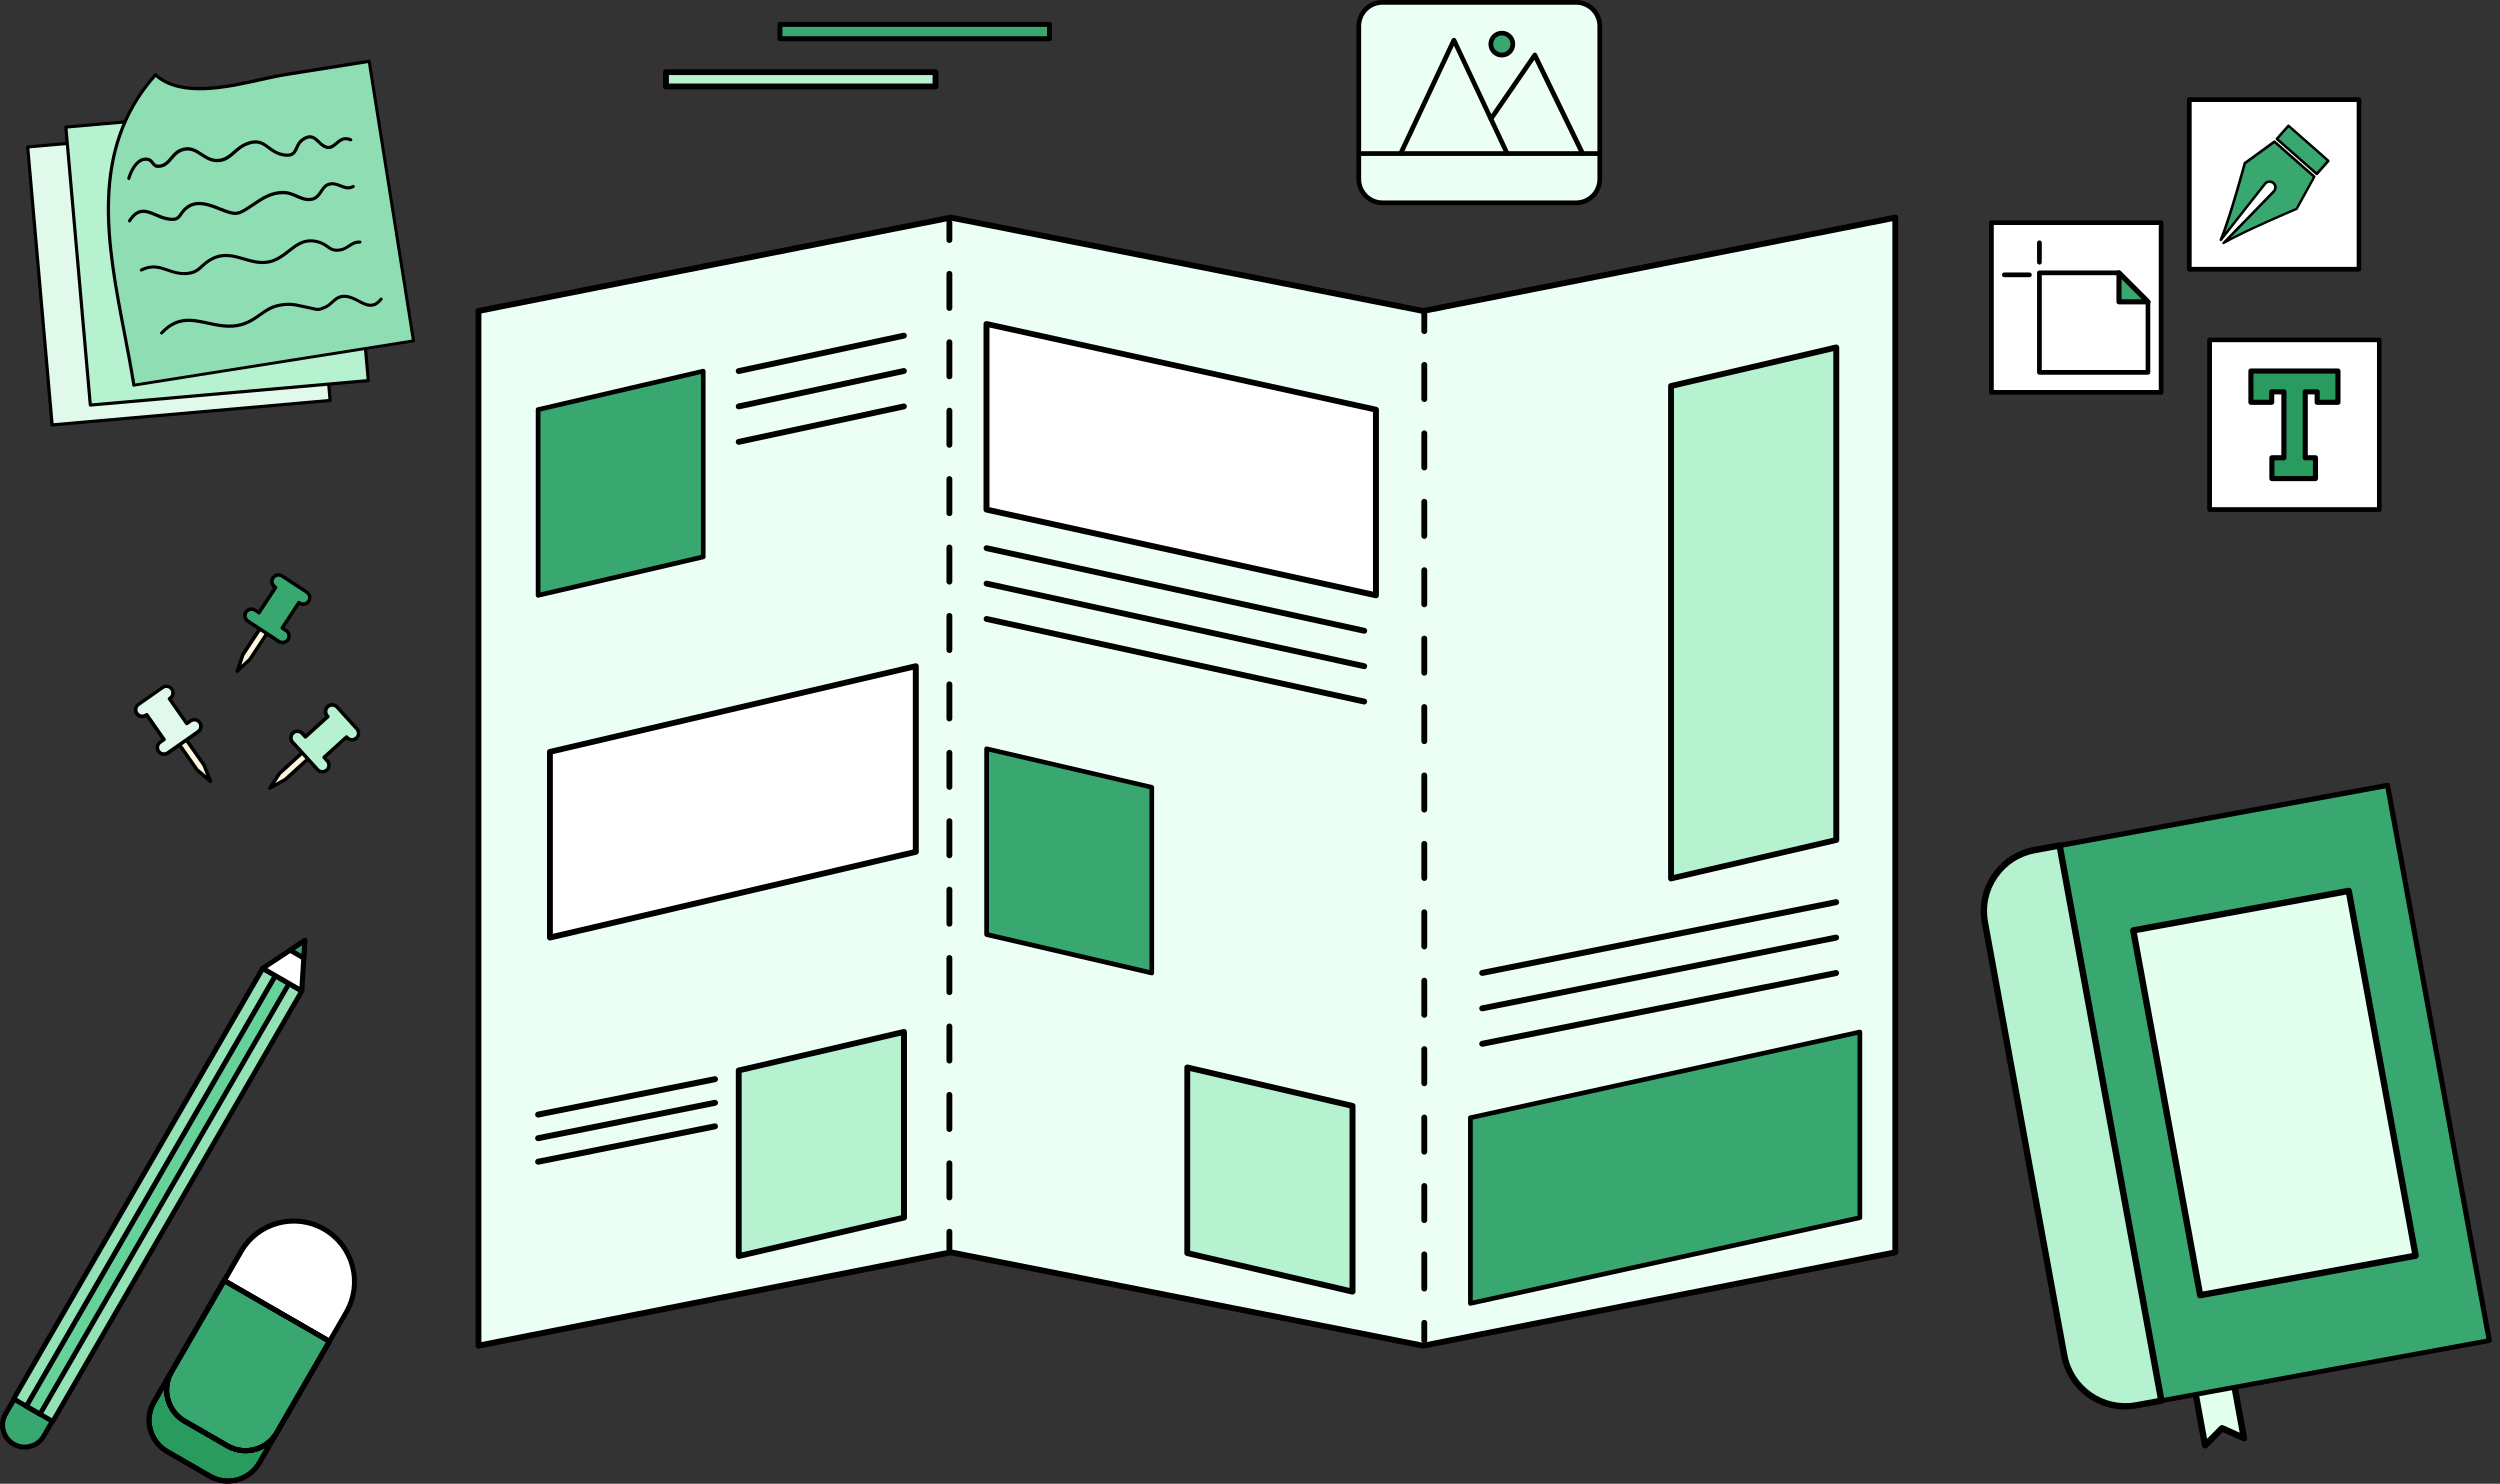 <svg width="246" height="146" viewBox="0 0 246 146" fill="none" xmlns="http://www.w3.org/2000/svg">
<rect x="0" y="0" width="246" height="146" fill="#333333" stroke="none"/>
<g clip-path="url(#clip0_640_1862)">
<path d="M140.019 30.604L93.551 21.416L47.082 30.604V132.422L93.551 123.234L140.019 132.422L186.497 123.234V21.416L140.019 30.604Z" fill="#EBFFF4"/>
<path d="M47.082 132.71C47.017 132.71 46.952 132.691 46.896 132.645C46.831 132.589 46.794 132.505 46.794 132.422V30.604C46.794 30.465 46.896 30.344 47.026 30.316L93.495 21.128C93.495 21.128 93.569 21.128 93.606 21.128L140.028 30.306L186.441 21.128C186.525 21.11 186.618 21.128 186.683 21.184C186.748 21.24 186.785 21.323 186.785 21.407V123.225C186.785 123.364 186.683 123.485 186.553 123.513L140.084 132.701C140.084 132.701 140.01 132.701 139.973 132.701L93.551 123.522L47.138 132.701C47.138 132.701 47.101 132.701 47.082 132.701V132.71ZM93.551 122.946C93.551 122.946 93.588 122.946 93.606 122.946L140.028 132.124L186.209 122.992V21.77L140.084 30.883C140.084 30.883 140.01 30.883 139.973 30.883L93.551 21.705L47.37 30.837V132.059L93.495 122.946C93.495 122.946 93.532 122.946 93.551 122.946Z" fill="black"/>
<path d="M93.421 23.909C93.263 23.909 93.132 23.778 93.132 23.62V21.881C93.132 21.723 93.263 21.593 93.421 21.593C93.579 21.593 93.709 21.723 93.709 21.881V23.62C93.709 23.778 93.579 23.909 93.421 23.909Z" fill="black"/>
<path d="M93.421 118.12C93.263 118.12 93.132 117.989 93.132 117.831V114.465C93.132 114.307 93.263 114.177 93.421 114.177C93.579 114.177 93.709 114.307 93.709 114.465V117.831C93.709 117.989 93.579 118.12 93.421 118.12ZM93.421 111.387C93.263 111.387 93.132 111.257 93.132 111.099V107.732C93.132 107.574 93.263 107.444 93.421 107.444C93.579 107.444 93.709 107.574 93.709 107.732V111.099C93.709 111.257 93.579 111.387 93.421 111.387ZM93.421 104.654C93.263 104.654 93.132 104.524 93.132 104.366V101C93.132 100.841 93.263 100.711 93.421 100.711C93.579 100.711 93.709 100.841 93.709 101V104.366C93.709 104.524 93.579 104.654 93.421 104.654ZM93.421 97.921C93.263 97.921 93.132 97.791 93.132 97.633V94.267C93.132 94.109 93.263 93.979 93.421 93.979C93.579 93.979 93.709 94.109 93.709 94.267V97.633C93.709 97.791 93.579 97.921 93.421 97.921ZM93.421 91.189C93.263 91.189 93.132 91.059 93.132 90.9V87.534C93.132 87.376 93.263 87.246 93.421 87.246C93.579 87.246 93.709 87.376 93.709 87.534V90.9C93.709 91.059 93.579 91.189 93.421 91.189ZM93.421 84.456C93.263 84.456 93.132 84.326 93.132 84.168V80.802C93.132 80.643 93.263 80.513 93.421 80.513C93.579 80.513 93.709 80.643 93.709 80.802V84.168C93.709 84.326 93.579 84.456 93.421 84.456ZM93.421 77.724C93.263 77.724 93.132 77.593 93.132 77.435V74.069C93.132 73.911 93.263 73.781 93.421 73.781C93.579 73.781 93.709 73.911 93.709 74.069V77.435C93.709 77.593 93.579 77.724 93.421 77.724ZM93.421 70.991C93.263 70.991 93.132 70.861 93.132 70.703V67.336C93.132 67.178 93.263 67.048 93.421 67.048C93.579 67.048 93.709 67.178 93.709 67.336V70.703C93.709 70.861 93.579 70.991 93.421 70.991ZM93.421 64.258C93.263 64.258 93.132 64.128 93.132 63.97V60.603C93.132 60.445 93.263 60.315 93.421 60.315C93.579 60.315 93.709 60.445 93.709 60.603V63.97C93.709 64.128 93.579 64.258 93.421 64.258ZM93.421 57.525C93.263 57.525 93.132 57.395 93.132 57.237V53.871C93.132 53.713 93.263 53.583 93.421 53.583C93.579 53.583 93.709 53.713 93.709 53.871V57.237C93.709 57.395 93.579 57.525 93.421 57.525ZM93.421 50.793C93.263 50.793 93.132 50.663 93.132 50.505V47.138C93.132 46.98 93.263 46.85 93.421 46.85C93.579 46.85 93.709 46.98 93.709 47.138V50.505C93.709 50.663 93.579 50.793 93.421 50.793ZM93.421 44.06C93.263 44.06 93.132 43.93 93.132 43.772V40.406C93.132 40.247 93.263 40.117 93.421 40.117C93.579 40.117 93.709 40.247 93.709 40.406V43.772C93.709 43.93 93.579 44.06 93.421 44.06ZM93.421 37.327C93.263 37.327 93.132 37.197 93.132 37.039V33.673C93.132 33.515 93.263 33.385 93.421 33.385C93.579 33.385 93.709 33.515 93.709 33.673V37.039C93.709 37.197 93.579 37.327 93.421 37.327ZM93.421 30.595C93.263 30.595 93.132 30.465 93.132 30.306V26.94C93.132 26.782 93.263 26.652 93.421 26.652C93.579 26.652 93.709 26.782 93.709 26.94V30.306C93.709 30.465 93.579 30.595 93.421 30.595Z" fill="black"/>
<path d="M93.421 123.225C93.263 123.225 93.132 123.095 93.132 122.936V121.197C93.132 121.039 93.263 120.909 93.421 120.909C93.579 120.909 93.709 121.039 93.709 121.197V122.936C93.709 123.095 93.579 123.225 93.421 123.225Z" fill="black"/>
<path d="M140.149 32.873C139.991 32.873 139.861 32.743 139.861 32.585V30.846C139.861 30.688 139.991 30.558 140.149 30.558C140.307 30.558 140.438 30.688 140.438 30.846V32.585C140.438 32.743 140.307 32.873 140.149 32.873Z" fill="black"/>
<path d="M140.149 127.084C139.991 127.084 139.861 126.954 139.861 126.796V123.429C139.861 123.271 139.991 123.141 140.149 123.141C140.307 123.141 140.438 123.271 140.438 123.429V126.796C140.438 126.954 140.307 127.084 140.149 127.084ZM140.149 120.351C139.991 120.351 139.861 120.221 139.861 120.063V116.697C139.861 116.539 139.991 116.409 140.149 116.409C140.307 116.409 140.438 116.539 140.438 116.697V120.063C140.438 120.221 140.307 120.351 140.149 120.351ZM140.149 113.619C139.991 113.619 139.861 113.489 139.861 113.33V109.964C139.861 109.806 139.991 109.676 140.149 109.676C140.307 109.676 140.438 109.806 140.438 109.964V113.33C140.438 113.489 140.307 113.619 140.149 113.619ZM140.149 106.886C139.991 106.886 139.861 106.756 139.861 106.598V103.231C139.861 103.073 139.991 102.943 140.149 102.943C140.307 102.943 140.438 103.073 140.438 103.231V106.598C140.438 106.756 140.307 106.886 140.149 106.886ZM140.149 100.153C139.991 100.153 139.861 100.023 139.861 99.865V96.499C139.861 96.341 139.991 96.21 140.149 96.21C140.307 96.21 140.438 96.341 140.438 96.499V99.865C140.438 100.023 140.307 100.153 140.149 100.153ZM140.149 93.421C139.991 93.421 139.861 93.291 139.861 93.132V89.766C139.861 89.608 139.991 89.478 140.149 89.478C140.307 89.478 140.438 89.608 140.438 89.766V93.132C140.438 93.291 140.307 93.421 140.149 93.421ZM140.149 86.688C139.991 86.688 139.861 86.558 139.861 86.4V83.034C139.861 82.875 139.991 82.745 140.149 82.745C140.307 82.745 140.438 82.875 140.438 83.034V86.4C140.438 86.558 140.307 86.688 140.149 86.688ZM140.149 79.955C139.991 79.955 139.861 79.825 139.861 79.667V76.301C139.861 76.143 139.991 76.013 140.149 76.013C140.307 76.013 140.438 76.143 140.438 76.301V79.667C140.438 79.825 140.307 79.955 140.149 79.955ZM140.149 73.223C139.991 73.223 139.861 73.093 139.861 72.934V69.568C139.861 69.41 139.991 69.28 140.149 69.28C140.307 69.28 140.438 69.41 140.438 69.568V72.934C140.438 73.093 140.307 73.223 140.149 73.223ZM140.149 66.49C139.991 66.49 139.861 66.36 139.861 66.202V62.835C139.861 62.677 139.991 62.547 140.149 62.547C140.307 62.547 140.438 62.677 140.438 62.835V66.202C140.438 66.36 140.307 66.49 140.149 66.49ZM140.149 59.757C139.991 59.757 139.861 59.627 139.861 59.469V56.103C139.861 55.945 139.991 55.815 140.149 55.815C140.307 55.815 140.438 55.945 140.438 56.103V59.469C140.438 59.627 140.307 59.757 140.149 59.757ZM140.149 53.025C139.991 53.025 139.861 52.895 139.861 52.736V49.37C139.861 49.212 139.991 49.082 140.149 49.082C140.307 49.082 140.438 49.212 140.438 49.37V52.736C140.438 52.895 140.307 53.025 140.149 53.025ZM140.149 46.292C139.991 46.292 139.861 46.162 139.861 46.004V42.637C139.861 42.479 139.991 42.349 140.149 42.349C140.307 42.349 140.438 42.479 140.438 42.637V46.004C140.438 46.162 140.307 46.292 140.149 46.292ZM140.149 39.559C139.991 39.559 139.861 39.429 139.861 39.271V35.905C139.861 35.747 139.991 35.617 140.149 35.617C140.307 35.617 140.438 35.747 140.438 35.905V39.271C140.438 39.429 140.307 39.559 140.149 39.559Z" fill="black"/>
<path d="M140.149 132.189C139.991 132.189 139.861 132.059 139.861 131.901V130.162C139.861 130.004 139.991 129.874 140.149 129.874C140.307 129.874 140.438 130.004 140.438 130.162V131.901C140.438 132.059 140.307 132.189 140.149 132.189Z" fill="black"/>
<path d="M135.398 58.576L97.075 50.142V31.869L135.398 40.303V58.576Z" fill="white"/>
<path d="M135.397 58.864C135.397 58.864 135.36 58.864 135.332 58.864L97.01 50.43C96.88 50.402 96.778 50.281 96.778 50.151V31.878C96.778 31.794 96.815 31.711 96.889 31.655C96.954 31.599 97.047 31.58 97.131 31.599L135.453 40.033C135.583 40.061 135.686 40.182 135.686 40.312V58.586C135.686 58.669 135.649 58.753 135.574 58.809C135.518 58.846 135.463 58.874 135.388 58.874L135.397 58.864ZM97.363 49.909L135.1 58.214V40.536L97.363 32.231V49.909Z" fill="black"/>
<path d="M90.11 65.541L54.112 73.976V92.249L90.11 83.814V65.541Z" fill="white"/>
<path d="M54.112 92.546C54.047 92.546 53.982 92.528 53.936 92.481C53.871 92.425 53.824 92.342 53.824 92.258V73.985C53.824 73.846 53.917 73.734 54.047 73.706L90.045 65.272C90.129 65.253 90.222 65.272 90.296 65.327C90.37 65.383 90.408 65.467 90.408 65.551V83.824C90.408 83.963 90.315 84.075 90.184 84.103L54.187 92.537C54.187 92.537 54.14 92.537 54.122 92.537L54.112 92.546ZM54.401 74.208V91.886L89.822 83.591V65.913L54.401 74.208Z" fill="black"/>
<path d="M113.34 95.736L97.075 91.951V73.669L113.34 77.463V95.736Z" fill="#38A770"/>
<path d="M113.34 95.969C113.34 95.969 113.302 95.969 113.284 95.969L97.029 92.184C96.926 92.156 96.852 92.063 96.852 91.961V73.688C96.852 73.613 96.889 73.548 96.936 73.502C96.992 73.455 97.066 73.436 97.131 73.455L113.386 77.249C113.488 77.277 113.563 77.37 113.563 77.472V95.746C113.563 95.82 113.526 95.885 113.479 95.931C113.442 95.969 113.386 95.978 113.33 95.978L113.34 95.969ZM97.317 91.765L113.107 95.448V77.649L97.317 73.967V91.765Z" fill="black"/>
<path d="M180.694 34.193L164.43 37.978V86.446L180.694 82.661V34.193Z" fill="#B6F2D0"/>
<path d="M164.43 86.734C164.365 86.734 164.3 86.716 164.253 86.669C164.188 86.614 164.142 86.53 164.142 86.446V37.978C164.142 37.839 164.235 37.727 164.365 37.699L180.62 33.905C180.704 33.887 180.797 33.905 180.871 33.961C180.936 34.017 180.983 34.1 180.983 34.184V82.652C180.983 82.791 180.89 82.903 180.759 82.931L164.504 86.716C164.504 86.716 164.458 86.716 164.439 86.716L164.43 86.734ZM164.718 38.211V86.083L180.397 82.429V34.556L164.718 38.211Z" fill="black"/>
<path d="M133.082 127.093L116.818 123.299V105.026L133.082 108.82V127.093Z" fill="#B6F2D0"/>
<path d="M133.082 127.382C133.082 127.382 133.035 127.382 133.017 127.382L116.762 123.588C116.632 123.56 116.539 123.439 116.539 123.309V105.035C116.539 104.942 116.576 104.859 116.65 104.812C116.715 104.756 116.808 104.738 116.901 104.756L133.156 108.541C133.287 108.569 133.38 108.69 133.38 108.82V127.093C133.38 127.186 133.342 127.27 133.268 127.317C133.212 127.354 133.156 127.382 133.091 127.382H133.082ZM117.115 123.076L132.794 126.731V109.053L117.115 105.398V123.076Z" fill="black"/>
<path d="M69.205 36.509L52.95 40.303V58.576L69.205 54.791V36.509Z" fill="#38A770"/>
<path d="M52.95 58.809C52.894 58.809 52.848 58.79 52.801 58.762C52.745 58.716 52.718 58.651 52.718 58.576V40.303C52.718 40.192 52.792 40.099 52.894 40.08L69.149 36.295C69.214 36.277 69.289 36.295 69.345 36.342C69.4 36.388 69.428 36.453 69.428 36.528V54.801C69.428 54.912 69.354 55.005 69.252 55.024L52.996 58.809C52.996 58.809 52.959 58.809 52.941 58.809H52.95ZM53.182 40.489V58.288L68.973 54.605V36.807L53.182 40.489Z" fill="black"/>
<path d="M88.948 101.548L72.692 105.333V123.606L88.948 119.821V101.548Z" fill="#B6F2D0"/>
<path d="M72.692 123.894C72.627 123.894 72.562 123.876 72.516 123.829C72.451 123.773 72.404 123.69 72.404 123.606V105.333C72.404 105.193 72.497 105.082 72.627 105.054L88.882 101.26C88.966 101.241 89.059 101.26 89.133 101.316C89.208 101.371 89.245 101.455 89.245 101.539V119.812C89.245 119.951 89.152 120.063 89.022 120.091L72.767 123.876C72.767 123.876 72.72 123.876 72.702 123.876L72.692 123.894ZM72.981 105.556V123.234L88.659 119.579V101.902L72.981 105.556Z" fill="black"/>
<path d="M183.01 101.548L144.687 109.973V128.256L183.01 119.821V101.548Z" fill="#38A770"/>
<path d="M144.687 128.488C144.632 128.488 144.585 128.47 144.539 128.432C144.483 128.386 144.455 128.321 144.455 128.256V109.983C144.455 109.871 144.529 109.778 144.641 109.759L182.963 101.325C183.028 101.306 183.103 101.325 183.158 101.371C183.214 101.418 183.242 101.483 183.242 101.548V119.821C183.242 119.933 183.168 120.026 183.056 120.044L144.734 128.479C144.734 128.479 144.697 128.479 144.687 128.479V128.488ZM144.92 110.169V127.967L182.777 119.635V101.836L144.92 110.169Z" fill="black"/>
<path d="M72.692 36.806C72.562 36.806 72.441 36.714 72.404 36.574C72.367 36.416 72.469 36.267 72.627 36.23L88.882 32.743C89.04 32.706 89.189 32.808 89.227 32.966C89.264 33.124 89.161 33.273 89.003 33.31L72.748 36.797C72.748 36.797 72.711 36.797 72.683 36.797L72.692 36.806Z" fill="black"/>
<path d="M72.692 40.285C72.562 40.285 72.441 40.192 72.404 40.052C72.367 39.894 72.469 39.745 72.627 39.708L88.882 36.221C89.04 36.184 89.189 36.286 89.227 36.444C89.264 36.602 89.161 36.751 89.003 36.788L72.748 40.275C72.748 40.275 72.711 40.275 72.683 40.275L72.692 40.285Z" fill="black"/>
<path d="M72.692 43.772C72.562 43.772 72.441 43.679 72.404 43.539C72.367 43.381 72.469 43.233 72.627 43.195L88.882 39.708C89.04 39.671 89.189 39.773 89.227 39.931C89.264 40.089 89.161 40.238 89.003 40.275L72.748 43.763C72.748 43.763 72.711 43.763 72.683 43.763L72.692 43.772Z" fill="black"/>
<path d="M145.85 96.024C145.71 96.024 145.589 95.931 145.561 95.792C145.534 95.634 145.636 95.485 145.785 95.448L180.62 88.483C180.778 88.455 180.927 88.557 180.964 88.715C180.992 88.873 180.889 89.022 180.741 89.059L145.906 96.024C145.906 96.024 145.868 96.024 145.85 96.024Z" fill="black"/>
<path d="M145.85 99.512C145.71 99.512 145.589 99.419 145.561 99.279C145.534 99.121 145.636 98.972 145.785 98.935L180.62 91.97C180.778 91.942 180.927 92.044 180.964 92.202C180.992 92.361 180.889 92.509 180.741 92.546L145.906 99.512C145.906 99.512 145.868 99.512 145.85 99.512Z" fill="black"/>
<path d="M145.85 102.999C145.71 102.999 145.589 102.906 145.561 102.766C145.534 102.608 145.636 102.46 145.785 102.422L180.62 95.457C180.778 95.429 180.927 95.532 180.964 95.69C180.992 95.848 180.889 95.997 180.741 96.034L145.906 102.999C145.906 102.999 145.868 102.999 145.85 102.999Z" fill="black"/>
<path d="M52.95 109.964C52.811 109.964 52.69 109.871 52.662 109.732C52.634 109.574 52.736 109.425 52.885 109.388L70.302 105.9C70.461 105.872 70.609 105.975 70.647 106.133C70.674 106.291 70.572 106.44 70.423 106.477L53.006 109.964C53.006 109.964 52.969 109.964 52.95 109.964Z" fill="black"/>
<path d="M52.95 112.289C52.811 112.289 52.69 112.196 52.662 112.056C52.634 111.898 52.736 111.749 52.885 111.712L70.302 108.225C70.461 108.197 70.609 108.299 70.647 108.458C70.674 108.616 70.572 108.764 70.423 108.802L53.006 112.289C53.006 112.289 52.969 112.289 52.95 112.289Z" fill="black"/>
<path d="M52.95 114.604C52.811 114.604 52.69 114.511 52.662 114.372C52.634 114.214 52.736 114.065 52.885 114.028L70.302 110.541C70.461 110.513 70.609 110.615 70.647 110.773C70.674 110.931 70.572 111.08 70.423 111.117L53.006 114.604C53.006 114.604 52.969 114.604 52.95 114.604Z" fill="black"/>
<path d="M134.244 62.352C134.244 62.352 134.207 62.352 134.179 62.352L97.019 54.224C96.861 54.187 96.759 54.038 96.796 53.88C96.833 53.722 96.982 53.62 97.14 53.657L134.3 61.784C134.458 61.822 134.561 61.97 134.523 62.129C134.495 62.268 134.375 62.361 134.244 62.361V62.352Z" fill="black"/>
<path d="M134.244 65.839C134.244 65.839 134.207 65.839 134.179 65.839L97.019 57.711C96.861 57.674 96.759 57.525 96.796 57.367C96.833 57.209 96.982 57.107 97.14 57.144L134.3 65.272C134.458 65.309 134.561 65.458 134.523 65.616C134.495 65.755 134.375 65.848 134.244 65.848V65.839Z" fill="black"/>
<path d="M134.244 69.317C134.244 69.317 134.207 69.317 134.179 69.317L97.019 61.189C96.861 61.152 96.759 61.003 96.796 60.845C96.833 60.687 96.982 60.585 97.14 60.622L134.3 68.75C134.458 68.787 134.561 68.936 134.523 69.094C134.495 69.233 134.375 69.326 134.244 69.326V69.317Z" fill="black"/>
<path d="M220.811 141.516L218.654 140.54L216.98 142.214L215.567 134.458L219.389 133.761L220.811 141.516Z" fill="#E3FFEE"/>
<path d="M216.98 142.53C216.98 142.53 216.915 142.53 216.887 142.511C216.775 142.474 216.692 142.381 216.673 142.27L215.25 134.514C215.222 134.347 215.334 134.179 215.501 134.151L219.333 133.454C219.509 133.417 219.668 133.537 219.695 133.705L221.118 141.46C221.137 141.572 221.09 141.693 221.007 141.767C220.914 141.842 220.793 141.851 220.681 141.805L218.719 140.921L217.203 142.446C217.147 142.502 217.064 142.539 216.98 142.539V142.53ZM215.92 134.718L217.175 141.572L218.421 140.317C218.514 140.224 218.654 140.196 218.775 140.252L220.384 140.977L219.128 134.123L215.92 134.709V134.718Z" fill="black"/>
<path d="M244.952 131.91L210.238 138.28C206.918 138.885 203.738 136.69 203.133 133.379L195.322 90.751C194.718 87.432 196.912 84.251 200.223 83.647L234.937 77.277L244.952 131.91Z" fill="#38A770"/>
<path d="M209.131 138.634C206.128 138.634 203.44 136.485 202.882 133.426L195.071 90.798C194.764 89.124 195.127 87.441 196.094 86.037C197.061 84.642 198.512 83.703 200.176 83.396L234.89 77.026C234.955 77.016 235.021 77.026 235.076 77.063C235.132 77.1 235.169 77.156 235.179 77.221L245.194 131.854C245.222 131.994 245.129 132.124 244.989 132.143L210.275 138.513C209.885 138.587 209.503 138.615 209.122 138.615L209.131 138.634ZM234.732 77.575L200.26 83.898C198.726 84.177 197.386 85.042 196.494 86.334C195.601 87.618 195.275 89.18 195.554 90.714L203.366 133.342C203.952 136.513 207.002 138.624 210.182 138.048L244.655 131.724L234.732 77.584V77.575Z" fill="black"/>
<path d="M231.119 87.665L209.917 91.552L216.499 127.453L237.701 123.566L231.119 87.665Z" fill="#E3FFEE"/>
<path d="M216.496 127.763C216.431 127.763 216.375 127.744 216.32 127.707C216.255 127.66 216.208 127.586 216.189 127.502L209.606 91.607C209.578 91.44 209.689 91.272 209.857 91.244L231.059 87.357C231.133 87.339 231.226 87.357 231.292 87.404C231.357 87.45 231.403 87.525 231.422 87.608L238.006 123.503C238.033 123.671 237.922 123.838 237.754 123.866L216.552 127.753C216.552 127.753 216.515 127.753 216.496 127.753V127.763ZM210.275 91.802L216.747 127.084L237.336 123.308L230.864 88.027L210.275 91.802Z" fill="black"/>
<path d="M202.659 83.191L200.213 83.638C196.894 84.242 194.699 87.432 195.313 90.742L203.124 133.37C203.728 136.69 206.918 138.885 210.229 138.271L212.674 137.825L202.659 83.191Z" fill="#B6F2D0"/>
<path d="M209.131 138.699C206.091 138.699 203.384 136.532 202.817 133.435L195.006 90.807C194.699 89.124 195.062 87.413 196.038 86C197.014 84.586 198.474 83.638 200.167 83.331L202.613 82.884C202.789 82.847 202.947 82.968 202.975 83.135L212.991 137.769C213.019 137.936 212.907 138.104 212.74 138.131L210.294 138.578C209.903 138.652 209.513 138.68 209.131 138.68V138.699ZM202.408 83.563L200.269 83.954C198.744 84.233 197.424 85.088 196.55 86.362C195.666 87.636 195.341 89.171 195.62 90.696L203.431 133.324C204.008 136.467 207.03 138.55 210.173 137.973L212.312 137.583L202.408 83.563Z" fill="black"/>
<path d="M2.427 135.872L0.539 139.136C-0.065 140.177 0.298 141.507 1.33 142.102C2.371 142.707 3.701 142.344 4.296 141.312L6.184 138.048L2.418 135.872H2.427Z" fill="#38A770"/>
<path d="M2.418 142.641C2.009 142.641 1.59 142.539 1.209 142.316C0.651 141.99 0.251 141.47 0.084 140.847C-0.084 140.224 0 139.573 0.326 139.015L2.213 135.751C2.251 135.695 2.297 135.658 2.362 135.639C2.427 135.62 2.492 135.639 2.548 135.667L6.305 137.843C6.426 137.908 6.463 138.066 6.398 138.178L4.51 141.442C4.064 142.214 3.246 142.651 2.409 142.651L2.418 142.641ZM2.52 136.206L0.763 139.256C0.502 139.703 0.437 140.224 0.567 140.716C0.698 141.209 1.023 141.628 1.46 141.888C1.906 142.149 2.427 142.214 2.92 142.083C3.422 141.953 3.831 141.637 4.092 141.191L5.849 138.141L2.511 136.216L2.52 136.206Z" fill="#040000"/>
<path d="M25.846 95.276L1.345 137.645L5.193 139.87L29.694 97.502L25.846 95.276Z" fill="#93E2B5"/>
<path d="M5.189 140.121C5.189 140.121 5.105 140.112 5.068 140.084L1.218 137.862C1.162 137.824 1.116 137.778 1.107 137.713C1.088 137.648 1.107 137.583 1.135 137.527L25.638 95.159C25.703 95.038 25.852 95.001 25.973 95.066L29.823 97.289C29.879 97.326 29.916 97.373 29.934 97.438C29.953 97.503 29.934 97.568 29.907 97.624L5.403 139.991C5.356 140.066 5.273 140.112 5.189 140.112V140.121ZM1.683 137.564L5.105 139.545L29.367 97.605L25.945 95.624L1.674 137.564H1.683Z" fill="black"/>
<path d="M27.093 95.998L2.593 138.366L3.937 139.143L28.438 96.775L27.093 95.998Z" fill="#66D199"/>
<path d="M3.934 139.396C3.934 139.396 3.85 139.387 3.813 139.359L2.464 138.578C2.409 138.54 2.371 138.494 2.353 138.429C2.334 138.364 2.353 138.299 2.381 138.243L26.884 95.875C26.949 95.754 27.107 95.717 27.219 95.782L28.567 96.564C28.623 96.601 28.66 96.647 28.679 96.712C28.698 96.777 28.679 96.843 28.651 96.898L4.147 139.266C4.101 139.34 4.017 139.387 3.934 139.387V139.396ZM2.929 138.28L3.85 138.81L28.112 96.87L27.191 96.34L2.929 138.28Z" fill="black"/>
<path d="M29.693 97.512L25.843 95.28L29.99 92.546L29.693 97.512Z" fill="white"/>
<path d="M29.693 97.754C29.693 97.754 29.609 97.745 29.572 97.717L25.722 95.494C25.648 95.448 25.601 95.373 25.601 95.29C25.601 95.206 25.638 95.122 25.713 95.076L29.86 92.342C29.934 92.286 30.037 92.286 30.12 92.342C30.204 92.388 30.251 92.481 30.241 92.574L29.944 97.531C29.944 97.614 29.888 97.689 29.814 97.735C29.776 97.754 29.739 97.763 29.702 97.763L29.693 97.754ZM26.317 95.271L29.47 97.094L29.721 93.02L26.317 95.262V95.271Z" fill="black"/>
<path d="M28.54 93.504L29.888 94.285L29.99 92.546L28.54 93.504Z" fill="#38A770"/>
<path d="M29.888 94.527C29.888 94.527 29.804 94.518 29.767 94.49L28.419 93.709C28.344 93.662 28.298 93.588 28.298 93.504C28.298 93.42 28.335 93.337 28.409 93.29L29.86 92.332C29.934 92.277 30.037 92.277 30.12 92.332C30.204 92.379 30.251 92.472 30.241 92.565L30.139 94.294C30.139 94.378 30.083 94.453 30.009 94.499C29.972 94.518 29.934 94.527 29.897 94.527H29.888ZM29.014 93.486L29.665 93.867L29.721 93.02L29.014 93.486Z" fill="black"/>
<path d="M234.118 33.449H217.426V50.141H234.118V33.449Z" fill="white"/>
<path d="M234.119 50.374H217.426C217.296 50.374 217.194 50.272 217.194 50.142V33.449C217.194 33.319 217.296 33.217 217.426 33.217H234.119C234.249 33.217 234.351 33.319 234.351 33.449V50.142C234.351 50.272 234.249 50.374 234.119 50.374ZM217.659 49.909H233.895V33.672H217.659V49.909Z" fill="black"/>
<path d="M221.49 36.499V39.577H223.536V38.545H224.735V45.036H223.554V47.091H227.841V45.036H226.837V38.545H228.009V39.577H230.055V36.499H221.49Z" fill="#2A9B5F"/>
<path d="M227.841 47.342H223.555C223.415 47.342 223.303 47.231 223.303 47.091V45.045C223.303 44.906 223.415 44.794 223.555 44.794H224.484V38.806H223.787V39.587C223.787 39.726 223.675 39.838 223.536 39.838H221.49C221.351 39.838 221.239 39.726 221.239 39.587V36.509C221.239 36.369 221.351 36.258 221.49 36.258H230.055C230.194 36.258 230.306 36.369 230.306 36.509V39.587C230.306 39.726 230.194 39.838 230.055 39.838H228.009C227.869 39.838 227.758 39.726 227.758 39.587V38.806H227.088V44.794H227.841C227.981 44.794 228.093 44.906 228.093 45.045V47.091C228.093 47.231 227.981 47.342 227.841 47.342ZM223.806 46.84H227.59V45.297H226.837C226.698 45.297 226.586 45.185 226.586 45.045V38.554C226.586 38.415 226.698 38.303 226.837 38.303H228.009C228.148 38.303 228.26 38.415 228.26 38.554V39.336H229.804V36.76H221.741V39.336H223.285V38.554C223.285 38.415 223.396 38.303 223.536 38.303H224.736C224.875 38.303 224.987 38.415 224.987 38.554V45.045C224.987 45.185 224.875 45.297 224.736 45.297H223.806V46.84Z" fill="black"/>
<path d="M232.119 9.801H215.427V26.494H232.119V9.801Z" fill="white"/>
<path d="M232.119 26.726H215.427C215.297 26.726 215.195 26.624 215.195 26.494V9.801C215.195 9.671 215.297 9.569 215.427 9.569H232.119C232.249 9.569 232.352 9.671 232.352 9.801V26.494C232.352 26.624 232.249 26.726 232.119 26.726ZM215.66 26.261H231.896V10.034H215.66V26.27V26.261Z" fill="black"/>
<path d="M225.2 12.372L224.057 13.67L227.98 17.123L229.123 15.825L225.2 12.372Z" fill="#38A770"/>
<path d="M227.972 17.241C227.972 17.241 227.916 17.232 227.888 17.213L223.964 13.763C223.964 13.763 223.927 13.707 223.917 13.679C223.917 13.642 223.917 13.614 223.945 13.586L225.089 12.294C225.135 12.238 225.21 12.238 225.266 12.284L229.19 15.734C229.19 15.734 229.227 15.79 229.236 15.818C229.236 15.855 229.236 15.883 229.209 15.911L228.065 17.204C228.065 17.204 228.009 17.25 227.972 17.25V17.241ZM224.224 13.651L227.953 16.934L228.93 15.827L225.201 12.545L224.224 13.651Z" fill="black"/>
<path fill-rule="evenodd" clip-rule="evenodd" d="M218.524 23.62C218.524 23.62 222.736 18.245 222.894 18.068C223.099 17.836 223.462 17.808 223.703 18.012C223.936 18.217 223.964 18.58 223.759 18.822C223.61 18.998 218.803 23.908 218.803 23.908C221.053 22.625 225.991 20.551 225.991 20.551L227.73 17.39L223.806 13.94L220.895 16.06C220.895 16.06 219.519 21.212 218.533 23.611L218.524 23.62Z" fill="#38A770"/>
<path d="M218.803 24.039C218.803 24.039 218.728 24.02 218.7 23.992C218.663 23.946 218.663 23.871 218.71 23.825C220.374 22.123 223.545 18.868 223.657 18.738C223.731 18.645 223.778 18.533 223.768 18.413C223.768 18.292 223.703 18.18 223.62 18.106C223.527 18.031 223.406 17.994 223.294 17.994C223.173 17.994 223.071 18.059 222.987 18.143C222.866 18.282 220.077 21.835 218.626 23.685C218.589 23.732 218.514 23.75 218.468 23.713C218.412 23.685 218.393 23.611 218.412 23.555C219.379 21.193 220.755 16.069 220.765 16.023C220.765 15.995 220.793 15.967 220.811 15.957L223.722 13.837C223.768 13.8 223.833 13.809 223.88 13.837L227.804 17.287C227.804 17.287 227.86 17.39 227.832 17.445L226.093 20.607C226.093 20.607 226.056 20.654 226.028 20.663C225.982 20.681 221.072 22.746 218.849 24.011C218.83 24.02 218.812 24.029 218.784 24.029L218.803 24.039ZM223.331 17.743C223.499 17.743 223.666 17.808 223.796 17.92C223.936 18.041 224.019 18.217 224.029 18.403C224.038 18.589 223.982 18.766 223.852 18.905C223.731 19.045 220.765 22.086 219.472 23.406C221.769 22.216 225.47 20.644 225.907 20.458L227.572 17.427L223.796 14.107L220.997 16.143C220.876 16.599 219.835 20.449 218.951 22.876C220.086 21.425 222.68 18.124 222.801 17.985C222.922 17.845 223.09 17.762 223.276 17.752C223.294 17.752 223.303 17.752 223.322 17.752L223.331 17.743Z" fill="black"/>
<path d="M212.647 21.918H195.954V38.61H212.647V21.918Z" fill="white"/>
<path d="M212.647 38.843H195.954C195.824 38.843 195.722 38.741 195.722 38.611V21.918C195.722 21.788 195.824 21.686 195.954 21.686H212.647C212.777 21.686 212.879 21.788 212.879 21.918V38.611C212.879 38.741 212.777 38.843 212.647 38.843ZM196.187 38.378H212.423V22.142H196.187V38.378Z" fill="black"/>
<path fill-rule="evenodd" clip-rule="evenodd" d="M211.363 36.639H200.678V26.847H208.508L211.363 29.702V36.639Z" fill="white"/>
<path d="M211.363 36.872H200.678C200.548 36.872 200.446 36.769 200.446 36.639V26.847C200.446 26.717 200.548 26.614 200.678 26.614H208.508C208.573 26.614 208.629 26.642 208.666 26.68L211.521 29.535C211.521 29.535 211.586 29.637 211.586 29.702V36.639C211.586 36.769 211.484 36.872 211.354 36.872H211.363ZM200.911 36.407H211.131V29.795L208.415 27.079H200.911V36.416V36.407Z" fill="black"/>
<path fill-rule="evenodd" clip-rule="evenodd" d="M211.363 29.702H208.508V26.847L211.363 29.702Z" fill="#38A770"/>
<path d="M211.363 29.953H208.508C208.369 29.953 208.257 29.841 208.257 29.702V26.847C208.257 26.744 208.322 26.651 208.415 26.614C208.508 26.577 208.62 26.596 208.685 26.67L211.54 29.525C211.614 29.599 211.633 29.702 211.596 29.804C211.559 29.897 211.466 29.962 211.363 29.962V29.953ZM208.759 29.451H210.75L208.759 27.46V29.451Z" fill="black"/>
<path d="M199.693 27.274H197.228C197.098 27.274 196.996 27.172 196.996 27.042C196.996 26.912 197.098 26.81 197.228 26.81H199.693C199.823 26.81 199.925 26.912 199.925 27.042C199.925 27.172 199.823 27.274 199.693 27.274Z" fill="black"/>
<path d="M200.678 26.038C200.548 26.038 200.446 25.936 200.446 25.805V23.89C200.446 23.759 200.548 23.657 200.678 23.657C200.808 23.657 200.911 23.759 200.911 23.89V25.805C200.911 25.936 200.808 26.038 200.678 26.038Z" fill="black"/>
<path d="M27.247 140.977C26.27 142.679 24.085 143.255 22.393 142.279L18.18 139.852C16.478 138.875 15.902 136.69 16.878 134.997L15.158 137.983C14.181 139.684 14.758 141.86 16.46 142.837L20.672 145.264C22.374 146.24 24.55 145.664 25.526 143.962L32.175 132.44L27.442 140.642L27.247 140.977Z" fill="#2A9B5F"/>
<path d="M22.43 145.98C21.788 145.98 21.137 145.813 20.533 145.468L16.32 143.041C14.507 141.991 13.884 139.666 14.925 137.852L16.646 134.867C16.711 134.746 16.869 134.709 16.98 134.774C17.101 134.839 17.139 134.997 17.073 135.109C16.162 136.69 16.701 138.717 18.282 139.629L22.495 142.056C24.066 142.958 26.075 142.428 26.996 140.875L31.943 132.31C32.008 132.189 32.157 132.152 32.278 132.217C32.399 132.282 32.436 132.44 32.371 132.552L27.442 141.089C27.442 141.089 27.424 141.116 27.424 141.126L25.722 144.074C25.015 145.292 23.741 145.971 22.421 145.971L22.43 145.98ZM16.153 136.727L15.362 138.094C14.451 139.675 14.99 141.702 16.571 142.614L20.784 145.041C22.365 145.952 24.392 145.413 25.303 143.832L26.094 142.465C24.95 143.134 23.49 143.19 22.262 142.483L18.05 140.056C16.822 139.35 16.143 138.057 16.153 136.727Z" fill="black"/>
<path d="M31.896 120.946C29.032 119.3 25.378 120.277 23.723 123.141L17.073 134.663L21.807 126.461L22.067 126.015L32.436 132.003L34.091 129.13C35.746 126.266 34.761 122.602 31.906 120.956L31.896 120.946Z" fill="white"/>
<path d="M22.058 126.005L21.798 126.452L17.064 134.653L16.869 134.988C15.893 136.69 16.469 138.866 18.171 139.842L22.383 142.27C24.085 143.246 26.261 142.669 27.238 140.968L27.433 140.633L32.166 132.431L32.427 131.985L22.058 125.996V126.005Z" fill="#38A770"/>
<path d="M24.16 142.995C23.518 142.995 22.867 142.827 22.262 142.483L18.05 140.056C16.236 139.005 15.614 136.681 16.655 134.867L21.844 125.884C21.909 125.763 22.067 125.726 22.179 125.791L32.547 131.78C32.603 131.817 32.64 131.864 32.659 131.929C32.678 131.994 32.659 132.059 32.631 132.115L27.451 141.098C26.745 142.316 25.471 142.995 24.15 142.995H24.16ZM22.151 126.34L17.092 135.109C16.181 136.69 16.72 138.717 18.301 139.629L22.514 142.056C24.094 142.967 26.122 142.428 27.033 140.847L32.092 132.078L22.151 126.34Z" fill="black"/>
<path d="M22.43 145.98C21.788 145.98 21.137 145.813 20.533 145.468L16.32 143.041C14.507 141.991 13.884 139.666 14.925 137.852L16.646 134.867C16.711 134.746 16.869 134.709 16.98 134.774C17.101 134.839 17.139 134.997 17.073 135.109C16.162 136.69 16.701 138.717 18.282 139.629L22.495 142.056C24.066 142.958 26.075 142.428 26.996 140.875L31.943 132.31C32.008 132.189 32.157 132.152 32.278 132.217C32.399 132.282 32.436 132.44 32.371 132.552L27.442 141.089C27.442 141.089 27.424 141.116 27.424 141.126L25.722 144.074C25.015 145.292 23.741 145.971 22.421 145.971L22.43 145.98ZM16.153 136.727L15.362 138.094C14.451 139.675 14.99 141.702 16.571 142.614L20.784 145.041C22.365 145.952 24.392 145.413 25.303 143.832L26.094 142.465C24.95 143.134 23.49 143.19 22.262 142.483L18.05 140.056C16.822 139.35 16.143 138.057 16.153 136.727Z" fill="black"/>
<path d="M17.064 134.905C17.064 134.905 16.98 134.895 16.943 134.867C16.822 134.802 16.785 134.644 16.85 134.533L23.499 123.011C25.21 120.035 29.032 119.012 32.008 120.723C33.45 121.56 34.482 122.899 34.91 124.508C35.337 126.117 35.123 127.8 34.286 129.241L32.631 132.115C32.594 132.171 32.547 132.217 32.482 132.226C32.417 132.245 32.352 132.226 32.296 132.198L22.142 126.34L17.269 134.774C17.222 134.849 17.139 134.895 17.055 134.895L17.064 134.905ZM22.393 125.921L32.334 131.659L33.868 128.999C34.63 127.67 34.835 126.126 34.444 124.647C34.054 123.169 33.096 121.932 31.776 121.16C31.776 121.16 31.776 121.16 31.766 121.16C29.042 119.589 25.517 120.528 23.936 123.271L22.402 125.931L22.393 125.921Z" fill="black"/>
<path d="M24.16 142.995C23.518 142.995 22.867 142.827 22.262 142.483L18.05 140.056C16.236 139.005 15.614 136.681 16.655 134.867L21.844 125.884C21.909 125.763 22.067 125.726 22.179 125.791L32.547 131.78C32.603 131.817 32.64 131.864 32.659 131.929C32.678 131.994 32.659 132.059 32.631 132.115L27.451 141.098C26.745 142.316 25.471 142.995 24.15 142.995H24.16ZM22.151 126.34L17.092 135.109C16.181 136.69 16.72 138.717 18.301 139.629L22.514 142.056C24.094 142.967 26.122 142.428 27.033 140.847L32.092 132.078L22.151 126.34Z" fill="black"/>
<path d="M32.483 39.41L5.124 41.81L4.761 37.672L2.725 14.46L6.621 14.116L12.033 13.642L30.074 12.052L31.004 22.607L32.343 37.792L32.352 37.95L32.483 39.41Z" fill="#E1F9EA"/>
<path d="M5.124 41.968C5.04 41.968 4.975 41.903 4.966 41.828L2.567 14.47C2.567 14.47 2.567 14.386 2.604 14.358C2.641 14.33 2.669 14.302 2.706 14.302L30.065 11.894C30.065 11.894 30.148 11.894 30.176 11.931C30.204 11.959 30.223 11.996 30.232 12.033L32.641 39.392C32.641 39.475 32.585 39.55 32.501 39.559L5.152 41.968C5.152 41.968 5.152 41.968 5.143 41.968H5.124ZM2.892 14.6L5.273 41.642L32.315 39.262L29.934 12.219L2.892 14.6Z" fill="black"/>
<path d="M36.239 37.448L34.593 37.597L32.343 37.792L11.829 39.596L8.89 39.857L8.658 37.179L6.621 14.116L6.482 12.498L13.168 11.912L16.106 11.661L25.982 10.787L33.831 10.099L34.5 17.622L36.23 37.337L36.239 37.448Z" fill="#B6F2D0"/>
<path d="M8.89 40.015C8.89 40.015 8.816 40.005 8.788 39.978C8.76 39.95 8.741 39.913 8.732 39.875L6.323 12.517C6.323 12.433 6.379 12.359 6.463 12.349L33.821 9.941C33.821 9.941 33.905 9.941 33.933 9.978C33.961 10.006 33.98 10.043 33.989 10.08L36.397 37.439C36.397 37.523 36.342 37.597 36.258 37.606L8.899 40.015C8.899 40.015 8.899 40.015 8.89 40.015ZM6.649 12.647L9.03 39.689L36.072 37.309L33.691 10.266L6.649 12.647Z" fill="black"/>
<path d="M40.694 33.542L37.318 34.082L35.681 34.342L33.44 34.696L13.177 37.904C13.093 37.383 13.01 36.862 12.917 36.332C12.74 35.328 12.545 34.324 12.35 33.31C10.843 25.471 9.169 17.287 13.112 10.378C13.447 9.792 13.819 9.216 14.246 8.648C14.572 8.211 14.916 7.783 15.297 7.356C15.846 7.839 16.478 8.174 17.185 8.388C20.105 9.271 24.132 8.118 27.061 7.514C27.442 7.43 27.814 7.365 28.158 7.309C28.623 7.235 36.332 6.017 36.332 6.017L37.197 11.485L40.694 33.524V33.542Z" fill="#8EDDB3"/>
<path d="M13.177 38.062C13.177 38.062 13.112 38.053 13.084 38.034C13.047 38.006 13.028 37.978 13.019 37.932C12.759 36.276 12.424 34.556 12.108 32.892C10.378 23.927 8.602 14.656 15.176 7.263C15.204 7.235 15.242 7.216 15.279 7.207C15.335 7.207 15.362 7.216 15.39 7.244C17.808 9.402 22.16 8.435 25.666 7.663C26.559 7.467 27.396 7.281 28.121 7.161L36.295 5.868C36.295 5.868 36.379 5.868 36.407 5.896C36.444 5.924 36.462 5.961 36.472 5.998C36.49 6.1 40.796 33.236 40.833 33.505C40.833 33.543 40.833 33.589 40.805 33.617C40.777 33.654 40.74 33.673 40.703 33.682L13.186 38.043C13.186 38.043 13.168 38.043 13.159 38.043L13.177 38.062ZM15.307 7.588C8.955 14.842 10.713 23.992 12.415 32.836C12.721 34.454 13.047 36.118 13.307 37.736L40.517 33.422C36.974 11.085 36.323 6.975 36.202 6.212L28.186 7.486C27.47 7.598 26.633 7.784 25.75 7.979C22.235 8.76 17.873 9.727 15.316 7.588H15.307Z" fill="black"/>
<path d="M12.675 17.697C12.675 17.697 12.647 17.697 12.629 17.697C12.545 17.669 12.498 17.585 12.526 17.501C12.787 16.646 13.335 15.688 14.088 15.53C14.721 15.4 14.972 15.707 15.149 15.939C15.279 16.106 15.363 16.199 15.53 16.199H15.548C16.106 16.199 16.404 15.855 16.739 15.455C17.008 15.139 17.278 14.814 17.706 14.637C18.673 14.246 19.305 14.665 19.91 15.065C20.338 15.344 20.737 15.604 21.267 15.632C22.011 15.669 22.486 15.26 22.988 14.823C23.332 14.525 23.685 14.219 24.15 14.033C25.369 13.53 25.936 13.958 26.531 14.405C26.875 14.656 27.228 14.925 27.749 15.046C28.698 15.269 28.837 14.953 29.051 14.479C29.181 14.2 29.321 13.875 29.655 13.633C30.567 12.973 31.069 13.456 31.478 13.856C31.729 14.088 31.962 14.321 32.269 14.349C32.547 14.377 32.752 14.191 33.003 13.986C33.366 13.679 33.812 13.289 34.575 13.614C34.649 13.651 34.686 13.735 34.658 13.819C34.621 13.893 34.528 13.93 34.454 13.902C33.868 13.651 33.561 13.921 33.208 14.228C32.938 14.46 32.659 14.702 32.25 14.665C31.831 14.628 31.534 14.339 31.273 14.088C30.846 13.679 30.548 13.391 29.841 13.893C29.581 14.088 29.46 14.358 29.339 14.609C29.116 15.111 28.884 15.632 27.684 15.353C27.098 15.214 26.708 14.916 26.354 14.656C25.787 14.228 25.341 13.893 24.271 14.33C23.853 14.498 23.527 14.786 23.202 15.074C22.681 15.53 22.151 16.013 21.267 15.958C20.654 15.93 20.198 15.632 19.761 15.344C19.166 14.953 18.645 14.618 17.836 14.944C17.483 15.093 17.241 15.372 16.99 15.669C16.637 16.088 16.265 16.525 15.558 16.525C15.558 16.525 15.539 16.525 15.53 16.525C15.214 16.525 15.056 16.32 14.907 16.144C14.73 15.92 14.591 15.753 14.144 15.846C13.512 15.976 13.038 16.878 12.815 17.613C12.796 17.678 12.731 17.724 12.666 17.724L12.675 17.697Z" fill="black"/>
<path d="M12.749 21.89C12.749 21.89 12.694 21.89 12.666 21.863C12.591 21.816 12.573 21.723 12.619 21.649C13.53 20.198 14.488 20.607 15.409 20.998C15.725 21.137 16.06 21.277 16.395 21.351C17.297 21.546 17.436 21.342 17.697 20.961C17.855 20.728 18.059 20.43 18.478 20.17C19.491 19.556 20.635 19.993 21.556 20.356L21.76 20.44C23.192 20.988 23.313 21.035 24.662 20.114L24.801 20.021C25.768 19.361 26.698 18.738 27.991 18.785C28.437 18.803 28.846 18.98 29.246 19.147C29.748 19.37 30.232 19.575 30.734 19.426C31.097 19.315 31.283 19.036 31.478 18.747C31.692 18.431 31.906 18.096 32.343 17.976C32.798 17.845 33.208 18.003 33.561 18.143C33.961 18.301 34.305 18.431 34.677 18.217C34.751 18.171 34.844 18.199 34.891 18.273C34.937 18.348 34.91 18.44 34.835 18.487C34.333 18.775 33.868 18.599 33.45 18.431C33.105 18.292 32.78 18.171 32.427 18.273C32.092 18.366 31.924 18.626 31.729 18.924C31.524 19.24 31.283 19.594 30.818 19.733C30.204 19.919 29.655 19.677 29.116 19.445C28.725 19.277 28.363 19.119 27.972 19.11C26.773 19.073 25.926 19.64 24.959 20.291L24.82 20.384C23.378 21.36 23.165 21.323 21.639 20.737L21.435 20.654C20.542 20.31 19.519 19.91 18.636 20.449C18.273 20.672 18.096 20.923 17.948 21.146C17.622 21.621 17.352 21.89 16.32 21.667C15.948 21.584 15.614 21.444 15.279 21.295C14.358 20.905 13.642 20.598 12.87 21.825C12.842 21.872 12.787 21.9 12.74 21.9L12.749 21.89Z" fill="black"/>
<path d="M18.106 27.07C17.483 27.07 16.953 26.894 16.45 26.717C15.641 26.447 14.953 26.205 13.977 26.708C13.902 26.745 13.809 26.708 13.772 26.642C13.735 26.577 13.772 26.475 13.837 26.438C14.925 25.88 15.753 26.159 16.553 26.438C17.092 26.624 17.65 26.81 18.319 26.763C19.091 26.708 19.398 26.429 19.779 26.075C20.012 25.861 20.272 25.629 20.663 25.406C21.909 24.699 22.988 25.024 24.038 25.331C24.773 25.545 25.536 25.768 26.354 25.629C27.163 25.489 27.758 25.015 28.335 24.569C29.19 23.899 30.064 23.211 31.552 23.723C31.887 23.834 32.11 24.002 32.315 24.141C32.65 24.383 32.882 24.559 33.524 24.429C33.812 24.373 34.026 24.234 34.258 24.076C34.584 23.862 34.9 23.648 35.421 23.667C35.505 23.667 35.57 23.741 35.57 23.825C35.57 23.909 35.495 23.974 35.411 23.974C35.393 23.974 35.374 23.974 35.356 23.974C34.974 23.974 34.723 24.141 34.426 24.327C34.175 24.485 33.924 24.652 33.58 24.727C32.817 24.876 32.482 24.643 32.138 24.392C31.952 24.253 31.748 24.113 31.459 24.011C30.139 23.555 29.395 24.132 28.53 24.811C27.926 25.285 27.293 25.778 26.41 25.936C25.526 26.094 24.727 25.852 23.955 25.629C22.923 25.322 21.946 25.043 20.812 25.675C20.449 25.88 20.216 26.094 19.984 26.308C19.575 26.689 19.212 27.014 18.338 27.07C18.264 27.07 18.18 27.07 18.106 27.07Z" fill="black"/>
<path d="M15.902 32.919C15.902 32.919 15.828 32.91 15.8 32.882C15.735 32.826 15.735 32.724 15.8 32.659C17.38 30.966 18.896 31.292 20.505 31.645C21.742 31.915 23.034 32.194 24.439 31.506C24.857 31.301 25.192 31.059 25.527 30.827C26.075 30.436 26.587 30.064 27.405 29.897C28.437 29.683 29.06 29.823 29.776 29.99C29.981 30.037 30.186 30.083 30.427 30.13C30.604 30.167 30.744 30.195 30.864 30.223C31.283 30.325 31.376 30.343 31.99 30.064C32.222 29.962 32.408 29.795 32.594 29.618C32.919 29.321 33.245 29.023 33.812 29.004C33.831 29.004 33.849 29.004 33.868 29.004C34.426 29.004 34.928 29.265 35.374 29.497C36.118 29.888 36.704 30.185 37.383 29.339C37.439 29.274 37.532 29.265 37.597 29.311C37.662 29.367 37.671 29.46 37.625 29.525C36.788 30.576 35.998 30.167 35.235 29.767C34.789 29.535 34.342 29.293 33.822 29.311C33.366 29.33 33.105 29.562 32.799 29.841C32.594 30.027 32.389 30.213 32.111 30.343C31.432 30.66 31.264 30.641 30.781 30.52C30.669 30.492 30.53 30.464 30.362 30.427C30.12 30.381 29.907 30.334 29.702 30.288C28.995 30.13 28.428 29.999 27.461 30.204C26.708 30.362 26.215 30.715 25.694 31.087C25.359 31.329 25.006 31.58 24.569 31.794C23.062 32.529 21.733 32.231 20.431 31.952C18.84 31.608 17.483 31.311 16.013 32.873C15.986 32.91 15.939 32.919 15.902 32.919Z" fill="black"/>
<path d="M155.084 0.232H136.039C134.75 0.232 133.705 1.277 133.705 2.567V17.622C133.705 18.911 134.75 19.956 136.039 19.956H155.084C156.373 19.956 157.418 18.911 157.418 17.622V2.567C157.418 1.277 156.373 0.232 155.084 0.232Z" fill="#EBFFF4"/>
<path d="M155.084 20.189H136.039C134.626 20.189 133.472 19.036 133.472 17.622V2.567C133.472 1.153 134.626 0 136.039 0H155.084C156.497 0 157.651 1.153 157.651 2.567V17.622C157.651 19.036 156.497 20.189 155.084 20.189ZM136.039 0.465C134.877 0.465 133.937 1.404 133.937 2.567V17.622C133.937 18.785 134.877 19.724 136.039 19.724H155.084C156.246 19.724 157.186 18.785 157.186 17.622V2.567C157.186 1.413 156.246 0.465 155.084 0.465H136.039Z" fill="black"/>
<path d="M157.418 15.344H133.705C133.575 15.344 133.472 15.242 133.472 15.111C133.472 14.981 133.575 14.879 133.705 14.879H157.418C157.548 14.879 157.651 14.981 157.651 15.111C157.651 15.242 157.548 15.344 157.418 15.344Z" fill="black"/>
<path d="M137.824 15.344C137.824 15.344 137.759 15.344 137.722 15.325C137.611 15.27 137.555 15.13 137.611 15.018L142.855 3.85C142.93 3.692 143.199 3.692 143.274 3.85L148.519 15.018C148.574 15.13 148.519 15.27 148.407 15.325C148.295 15.381 148.156 15.325 148.1 15.214L143.069 4.492L138.038 15.214C138.001 15.297 137.917 15.344 137.824 15.344Z" fill="black"/>
<path d="M155.716 15.344C155.633 15.344 155.549 15.297 155.512 15.214L150.983 5.886L146.901 11.829C146.826 11.931 146.687 11.959 146.575 11.884C146.473 11.81 146.445 11.671 146.519 11.559L150.834 5.282C150.881 5.217 150.964 5.17 151.039 5.18C151.122 5.18 151.197 5.235 151.234 5.31L155.939 15C155.995 15.111 155.939 15.251 155.828 15.307C155.791 15.325 155.763 15.325 155.726 15.325L155.716 15.344Z" fill="black"/>
<path d="M148.872 4.333C148.872 3.738 148.388 3.255 147.793 3.255C147.198 3.255 146.715 3.738 146.715 4.333C146.715 4.929 147.198 5.412 147.793 5.412C148.388 5.412 148.872 4.929 148.872 4.333Z" fill="#38A770"/>
<path d="M147.784 5.654C147.059 5.654 146.464 5.068 146.464 4.343C146.464 3.617 147.049 3.031 147.784 3.031C148.519 3.031 149.095 3.617 149.095 4.343C149.095 5.068 148.509 5.654 147.784 5.654ZM147.784 3.487C147.319 3.487 146.929 3.868 146.929 4.333C146.929 4.798 147.31 5.18 147.784 5.18C148.258 5.18 148.63 4.798 148.63 4.333C148.63 3.868 148.249 3.487 147.784 3.487Z" fill="black"/>
<path d="M103.269 3.803V2.39L76.747 2.39V3.803L103.269 3.803Z" fill="#38A770"/>
<path d="M103.268 4.055H76.747C76.617 4.055 76.505 3.943 76.505 3.813V2.399C76.505 2.269 76.617 2.157 76.747 2.157H103.268C103.399 2.157 103.51 2.269 103.51 2.399V3.813C103.51 3.943 103.399 4.055 103.268 4.055ZM76.989 3.571H103.027V2.641H76.989V3.571Z" fill="black"/>
<path d="M92.053 8.5V7.086L65.532 7.086V8.5L92.053 8.5Z" fill="#B6F2D0"/>
<path d="M92.053 8.797H65.532C65.374 8.797 65.244 8.667 65.244 8.509V7.095C65.244 6.937 65.374 6.807 65.532 6.807H92.053C92.212 6.807 92.342 6.937 92.342 7.095V8.509C92.342 8.667 92.212 8.797 92.053 8.797ZM65.82 8.221H91.765V7.384H65.82V8.221Z" fill="black"/>
<path d="M20.077 75.278L20.709 76.877L19.389 75.761L17.604 73.195L18.282 72.72L20.077 75.278Z" fill="#FFF5DE"/>
<path d="M20.709 77.054C20.709 77.054 20.626 77.035 20.598 77.016L19.287 75.901C19.287 75.901 19.268 75.882 19.259 75.863L17.464 73.297C17.464 73.297 17.427 73.213 17.436 73.167C17.436 73.12 17.473 73.083 17.511 73.055L18.189 72.581C18.264 72.525 18.375 72.543 18.431 72.627L20.226 75.194C20.226 75.194 20.244 75.222 20.244 75.231L20.877 76.821C20.905 76.896 20.877 76.979 20.812 77.026C20.784 77.044 20.747 77.063 20.709 77.063V77.054ZM19.528 75.64L20.291 76.291L19.928 75.371L18.245 72.971L17.845 73.25L19.528 75.65V75.64Z" fill="black"/>
<path d="M13.465 70.219C13.67 70.507 14.07 70.582 14.367 70.377L14.432 70.33L16.134 72.767L15.762 73.027C15.474 73.232 15.4 73.632 15.604 73.929C15.809 74.227 16.209 74.292 16.506 74.087L19.491 71.995C19.779 71.79 19.854 71.391 19.649 71.093C19.445 70.795 19.045 70.73 18.747 70.935L18.375 71.195L16.674 68.759L16.739 68.712C17.027 68.508 17.101 68.108 16.897 67.81C16.692 67.513 16.292 67.448 15.995 67.652L15.93 67.699L13.688 69.27L13.623 69.317C13.335 69.521 13.261 69.921 13.465 70.219Z" fill="#E1F9EA"/>
<path d="M16.143 74.385C16.097 74.385 16.05 74.385 15.995 74.376C15.781 74.338 15.595 74.218 15.465 74.041C15.335 73.864 15.288 73.641 15.325 73.427C15.362 73.213 15.483 73.018 15.66 72.897L15.892 72.739L14.386 70.582C14.228 70.674 14.033 70.702 13.847 70.665C13.633 70.628 13.437 70.507 13.317 70.33C13.056 69.958 13.149 69.447 13.521 69.187L15.902 67.522C16.078 67.392 16.292 67.345 16.515 67.382C16.729 67.42 16.915 67.541 17.046 67.717C17.166 67.894 17.222 68.117 17.185 68.331C17.148 68.517 17.055 68.684 16.915 68.805L18.422 70.963L18.654 70.805C19.026 70.544 19.538 70.637 19.798 71.009C19.919 71.186 19.975 71.409 19.938 71.623C19.9 71.837 19.779 72.023 19.594 72.153L16.608 74.245C16.469 74.338 16.302 74.394 16.143 74.394V74.385ZM14.442 70.154C14.498 70.154 14.553 70.182 14.581 70.228L16.283 72.665C16.283 72.665 16.32 72.748 16.311 72.795C16.311 72.841 16.274 72.878 16.236 72.906L15.865 73.167C15.762 73.241 15.688 73.343 15.669 73.474C15.651 73.594 15.669 73.725 15.744 73.827C15.818 73.929 15.92 74.004 16.05 74.022C16.181 74.041 16.302 74.022 16.404 73.948L19.389 71.856C19.491 71.781 19.566 71.679 19.584 71.549C19.603 71.428 19.584 71.297 19.51 71.195C19.361 70.981 19.064 70.925 18.85 71.074L18.478 71.335C18.478 71.335 18.394 71.372 18.348 71.363C18.301 71.363 18.264 71.325 18.236 71.288L16.534 68.852C16.478 68.777 16.497 68.666 16.581 68.61L16.646 68.564C16.748 68.489 16.822 68.387 16.841 68.257C16.86 68.126 16.841 68.006 16.767 67.903C16.692 67.801 16.59 67.727 16.46 67.708C16.339 67.689 16.209 67.708 16.106 67.782L13.726 69.447C13.512 69.596 13.456 69.893 13.614 70.107C13.688 70.21 13.791 70.284 13.921 70.302C14.042 70.321 14.172 70.302 14.274 70.228L14.349 70.182C14.349 70.182 14.414 70.154 14.451 70.154H14.442Z" fill="black"/>
<path d="M28.065 76.719L26.559 77.547L27.507 76.105L29.823 73.994L30.381 74.617L28.065 76.719Z" fill="#FFF5DE"/>
<path d="M26.559 77.723C26.512 77.723 26.466 77.705 26.428 77.668C26.373 77.612 26.363 77.519 26.41 77.454L27.349 76.012C27.349 76.012 27.368 75.984 27.377 75.975L29.692 73.873C29.692 73.873 29.776 73.827 29.813 73.827C29.86 73.827 29.906 73.846 29.934 73.883L30.492 74.496C30.557 74.571 30.548 74.682 30.483 74.748L28.168 76.849C28.168 76.849 28.149 76.868 28.13 76.877L26.624 77.705C26.624 77.705 26.568 77.723 26.54 77.723H26.559ZM27.637 76.217L27.089 77.054L27.963 76.57L30.13 74.599L29.804 74.245L27.637 76.217Z" fill="black"/>
<path d="M32.25 69.521C31.99 69.763 31.971 70.172 32.203 70.432L32.259 70.498L30.055 72.497L29.748 72.162C29.507 71.902 29.098 71.883 28.837 72.116C28.577 72.348 28.549 72.766 28.791 73.027L31.246 75.724C31.487 75.984 31.897 76.012 32.157 75.77C32.417 75.528 32.445 75.119 32.203 74.859L31.897 74.524L34.1 72.525L34.156 72.59C34.398 72.85 34.807 72.869 35.068 72.636C35.328 72.404 35.347 71.985 35.114 71.725L35.058 71.66L33.217 69.633L33.161 69.568C32.919 69.307 32.51 69.279 32.25 69.521Z" fill="#B6F2D0"/>
<path d="M31.729 76.114C31.506 76.114 31.283 76.021 31.116 75.845L28.66 73.148C28.512 72.99 28.437 72.776 28.447 72.553C28.456 72.33 28.549 72.134 28.716 71.986C29.051 71.679 29.572 71.707 29.879 72.041L30.065 72.246L32.008 70.479C31.897 70.33 31.841 70.144 31.85 69.958C31.859 69.735 31.952 69.54 32.12 69.391C32.455 69.084 32.975 69.112 33.282 69.447L35.235 71.595C35.384 71.753 35.458 71.967 35.449 72.19C35.44 72.413 35.347 72.609 35.179 72.757C34.863 73.036 34.398 73.036 34.082 72.757L32.138 74.524L32.324 74.729C32.631 75.064 32.603 75.584 32.269 75.891C32.111 76.031 31.915 76.105 31.72 76.105L31.729 76.114ZM29.274 72.125C29.163 72.125 29.051 72.162 28.958 72.246C28.865 72.33 28.809 72.45 28.8 72.571C28.8 72.701 28.837 72.813 28.921 72.915L31.376 75.612C31.552 75.808 31.85 75.817 32.045 75.649C32.241 75.473 32.25 75.175 32.073 74.98L31.766 74.645C31.766 74.645 31.72 74.561 31.72 74.515C31.72 74.468 31.738 74.422 31.776 74.394L33.98 72.395C34.054 72.33 34.166 72.339 34.231 72.404L34.286 72.469C34.463 72.664 34.761 72.674 34.956 72.497C35.049 72.413 35.105 72.292 35.114 72.171C35.114 72.051 35.077 71.93 34.993 71.837L33.04 69.689C32.864 69.503 32.566 69.484 32.371 69.661C32.278 69.744 32.222 69.865 32.213 69.986C32.213 70.116 32.25 70.237 32.334 70.33L32.389 70.395C32.455 70.47 32.445 70.581 32.38 70.637L30.176 72.636C30.176 72.636 30.093 72.683 30.046 72.683C30 72.683 29.953 72.664 29.925 72.627L29.618 72.292C29.525 72.19 29.395 72.134 29.265 72.134L29.274 72.125Z" fill="black"/>
<path d="M24.597 64.872L23.351 66.043L23.899 64.416L25.62 61.803L26.317 62.259L24.597 64.872Z" fill="#FFF5DE"/>
<path d="M23.351 66.22C23.351 66.22 23.285 66.22 23.258 66.192C23.192 66.146 23.165 66.062 23.183 65.988L23.732 64.351C23.732 64.351 23.741 64.323 23.75 64.314L25.471 61.701C25.471 61.701 25.536 61.636 25.582 61.626C25.629 61.617 25.675 61.626 25.712 61.654L26.41 62.11C26.494 62.166 26.512 62.268 26.456 62.352L24.736 64.965C24.736 64.965 24.718 64.983 24.708 64.993L23.462 66.164C23.462 66.164 23.388 66.211 23.341 66.211L23.351 66.22ZM24.057 64.49L23.741 65.439L24.466 64.76L26.075 62.314L25.675 62.045L24.067 64.49H24.057Z" fill="black"/>
<path d="M26.856 56.856C26.661 57.153 26.745 57.553 27.042 57.748L27.108 57.795L25.471 60.287L25.09 60.036C24.792 59.841 24.392 59.925 24.197 60.222C24.002 60.52 24.085 60.919 24.383 61.115L27.433 63.114C27.73 63.309 28.13 63.226 28.326 62.928C28.521 62.631 28.437 62.231 28.14 62.035L27.758 61.784L29.395 59.292L29.46 59.339C29.758 59.534 30.158 59.45 30.353 59.153C30.548 58.855 30.465 58.455 30.167 58.26L30.102 58.213L27.814 56.707L27.749 56.66C27.452 56.465 27.052 56.549 26.856 56.846V56.856Z" fill="#38A770"/>
<path d="M27.786 63.402C27.628 63.402 27.47 63.356 27.34 63.263L24.29 61.264C23.909 61.013 23.806 60.501 24.057 60.129C24.308 59.748 24.82 59.645 25.192 59.897L25.424 60.055L26.866 57.851C26.726 57.73 26.624 57.572 26.587 57.386C26.54 57.172 26.587 56.949 26.708 56.772C26.828 56.586 27.014 56.465 27.228 56.419C27.442 56.372 27.665 56.419 27.851 56.539L30.279 58.13C30.66 58.381 30.762 58.883 30.511 59.264C30.39 59.45 30.204 59.571 29.99 59.618C29.804 59.655 29.618 59.627 29.451 59.543L28.009 61.747L28.242 61.905C28.623 62.156 28.726 62.668 28.474 63.04C28.354 63.226 28.168 63.347 27.954 63.393C27.898 63.402 27.842 63.412 27.786 63.412V63.402ZM24.745 60.11C24.587 60.11 24.439 60.185 24.355 60.324C24.215 60.538 24.271 60.836 24.494 60.975L27.544 62.975C27.647 63.04 27.777 63.068 27.898 63.04C28.019 63.012 28.13 62.947 28.195 62.835C28.335 62.621 28.279 62.324 28.056 62.184L27.675 61.933C27.591 61.877 27.572 61.775 27.628 61.691L29.265 59.199C29.321 59.115 29.423 59.097 29.507 59.153L29.581 59.199C29.683 59.264 29.814 59.292 29.934 59.264C30.055 59.236 30.167 59.171 30.232 59.06C30.372 58.846 30.316 58.548 30.093 58.409L27.665 56.819C27.563 56.753 27.433 56.725 27.312 56.753C27.191 56.781 27.079 56.846 27.014 56.958C26.949 57.06 26.921 57.191 26.949 57.311C26.977 57.432 27.052 57.544 27.154 57.609L27.219 57.655C27.219 57.655 27.284 57.721 27.293 57.767C27.303 57.813 27.293 57.86 27.265 57.897L25.629 60.389C25.573 60.473 25.471 60.492 25.387 60.436L25.006 60.185C24.931 60.129 24.838 60.11 24.745 60.11Z" fill="black"/>
</g>
<defs>
<clipPath id="clip0_640_1862">
<rect width="245.203" height="145.98" fill="white"/>
</clipPath>
</defs>
</svg>

